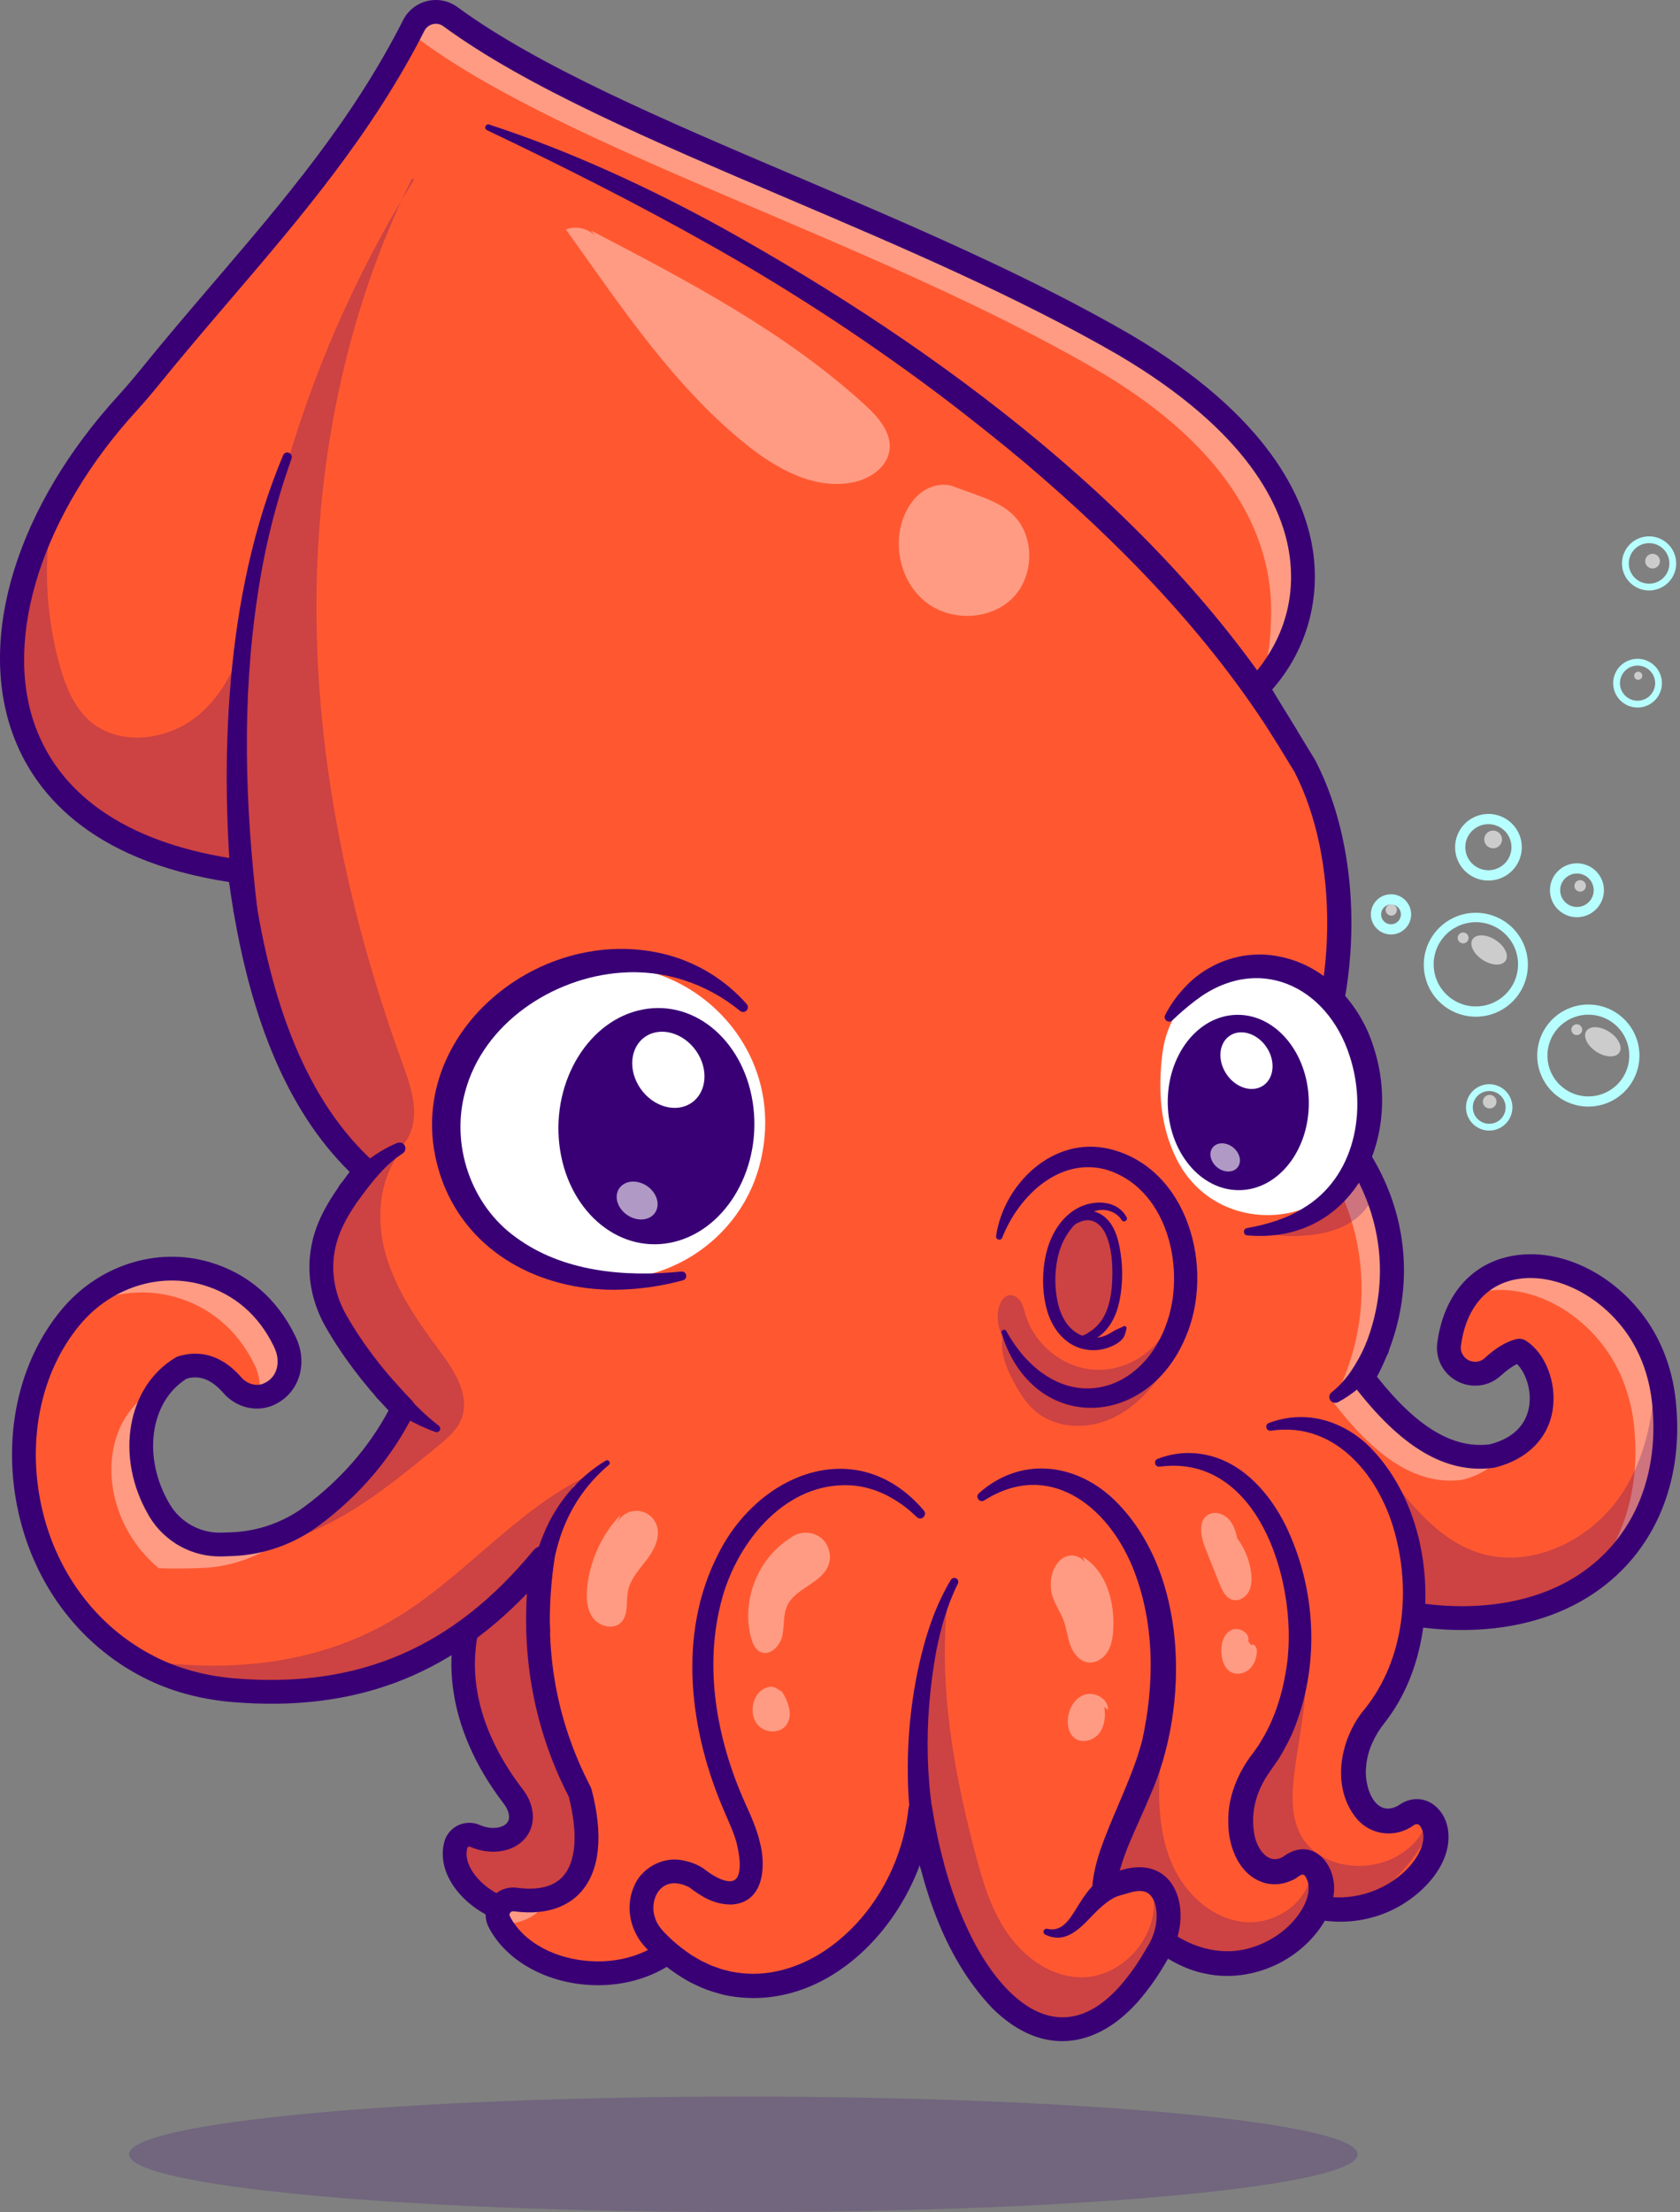 <svg width="474" height="624" viewBox="0 0 474 624" fill="none" xmlns="http://www.w3.org/2000/svg">
<rect x="0" y="0" width="474" height="624" fill="#808080" stroke="none"/>
<g clip-path="url(#clip0_10_748)">
<path d="M136.761 446.189C127.285 463.214 128.093 484.914 144.723 506.66C145.283 507.363 145.759 508.13 146.142 508.943C149.612 516.659 141.788 521.251 133.978 517.867C133.462 517.642 132.904 517.53 132.341 517.539C131.778 517.547 131.224 517.676 130.715 517.917C130.207 518.158 129.756 518.505 129.393 518.934C129.03 519.364 128.764 519.866 128.612 520.407C126.131 529.485 137.811 540.127 150.204 540.127L182.852 535.334V481.655L174.21 423.183C158.283 426.887 143.862 432.32 136.761 446.189Z" fill="#FF5831"/>
<g opacity="0.25">
<path d="M136.761 446.189C127.285 463.214 128.093 484.914 144.723 506.66C145.283 507.363 145.759 508.13 146.142 508.943C149.612 516.659 141.788 521.251 133.978 517.867C133.462 517.642 132.904 517.53 132.341 517.539C131.778 517.547 131.224 517.676 130.715 517.917C130.207 518.158 129.756 518.505 129.393 518.934C129.03 519.364 128.764 519.866 128.612 520.407C126.131 529.485 137.811 540.127 150.204 540.127L182.852 535.334V481.655L174.21 423.183C158.283 426.887 143.862 432.32 136.761 446.189Z" fill="#390075"/>
</g>
<path d="M128.649 532.985C125.343 528.662 124.18 523.883 125.37 519.525C125.644 518.524 126.131 517.593 126.798 516.797C127.464 516 128.294 515.355 129.232 514.907C130.179 514.453 131.212 514.208 132.261 514.187C133.311 514.166 134.353 514.372 135.316 514.788C138.616 516.218 141.629 515.668 142.896 514.386C143.813 513.46 143.874 512.085 143.077 510.32C142.798 509.741 142.453 509.196 142.051 508.694C125.92 487.581 122.902 464.227 133.793 444.611C141.731 429.167 157.54 423.615 173.445 419.917C173.899 419.81 174.37 419.799 174.829 419.884C175.287 419.969 175.723 420.148 176.108 420.41C176.494 420.672 176.82 421.012 177.067 421.407C177.314 421.802 177.475 422.243 177.542 422.704L186.184 481.176C186.207 481.338 186.219 481.501 186.218 481.665V535.344C186.218 536.15 185.927 536.93 185.398 537.539C184.869 538.149 184.137 538.548 183.338 538.664L150.69 543.457C150.528 543.48 150.364 543.491 150.2 543.491C141.988 543.482 133.527 539.362 128.649 532.985ZM179.489 481.902L171.423 427.313C158.333 430.65 145.881 435.748 139.755 447.715C139.735 447.751 139.718 447.786 139.699 447.818C129.993 465.264 132.726 485.434 147.398 504.626C148.114 505.533 148.723 506.521 149.211 507.568C151.143 511.867 150.573 516.178 147.675 519.102C144.218 522.601 138.166 523.344 132.634 520.944C132.555 520.91 132.469 520.893 132.384 520.895C132.298 520.897 132.213 520.918 132.136 520.956C132.066 520.987 132.004 521.033 131.954 521.091C131.904 521.149 131.868 521.217 131.848 521.291C131.003 524.387 132.824 527.393 133.986 528.912C137.535 533.553 143.93 536.691 149.962 536.772L179.483 532.439L179.489 481.902Z" fill="#390075"/>
<path d="M19.986 371.537C-2.397 398.357 3.701 447.118 37.885 467.909C39.775 469.058 41.724 470.107 43.723 471.053C50.772 474.38 58.434 476.182 66.193 476.814C94.184 479.086 116.663 472.146 135.627 456.905C135.627 456.905 135.627 456.896 135.647 456.896C141.677 452.065 147.362 446.371 152.739 439.881C152.854 439.747 152.96 439.613 153.075 439.479C149.733 462.407 152.691 484.531 163.638 505.619C168.794 525.365 163.167 538.2 145.374 535.832C144.582 535.707 143.77 535.804 143.03 536.113C142.29 536.421 141.65 536.929 141.182 537.579C140.714 538.229 140.436 538.996 140.38 539.795C140.323 540.593 140.489 541.392 140.861 542.101C148.235 556.48 172.068 561.445 187.48 551.236C187.768 551.054 188.056 550.862 188.325 550.661C189.128 550.092 189.897 549.477 190.63 548.821C192.851 546.873 194.753 544.589 196.266 542.053L210.67 543.012C229.644 531.73 237.787 495.717 247.159 462.494L262.158 461.842L263.819 461.775L264.558 461.736L266.613 461.65L327.492 459.004L399.702 455.87L401.785 455.784C417.687 457.73 431.505 455.41 442.461 449.822C461.733 439.958 472.142 419.972 469.453 395.251C469.041 391.378 468.154 387.569 466.813 383.912C465.293 379.725 463.115 375.806 460.36 372.304C443.786 351.378 412.54 350.736 408.853 379.31C408.695 380.657 408.915 382.02 409.488 383.249C410.061 384.478 410.965 385.523 412.098 386.27C413.322 387.082 414.758 387.515 416.227 387.516C418.019 387.527 419.75 386.867 421.077 385.666C422.997 383.912 424.889 382.522 426.752 381.678C427.372 381.394 428.018 381.169 428.682 381.007C436.364 385.8 440.205 405.929 421 410.722C407.336 412.543 395.515 403.063 384.511 388.676C400.067 361.232 393.153 329.245 367.227 309.116C381.63 279.401 380.862 240.704 368.187 216.136L354.744 194.09C372.834 175.685 380.67 134.659 317.294 97.276C254.457 60.908 170.023 36.168 127.081 4.699C126.265 4.103 125.329 3.691 124.337 3.493C123.345 3.295 122.322 3.315 121.339 3.551C120.356 3.787 119.436 4.234 118.643 4.861C117.851 5.488 117.204 6.28 116.749 7.181C97.333 45.466 68.613 73.82 42.446 106.171C40.372 108.73 38.24 111.251 36.022 113.686C27.409 123.099 20.284 133.193 14.926 143.468H14.916C-8.446 188.175 1.367 236.237 66.279 245.65C66.731 245.717 67.182 245.784 67.633 245.842C72.233 281.404 82.402 311.062 102.816 329.868C102.931 329.983 103.047 330.089 103.162 330.194C96.306 339.099 91.697 345.704 90.813 354.58C90.189 360.868 91.697 367.194 94.846 372.687C99.667 381.131 105.963 389.333 113.734 397.293C107.867 409.074 99.321 419.215 87.981 427.66C81.518 432.453 73.766 435.208 65.722 435.568C61.411 435.76 57.243 435.808 53.239 435.635C53.2 435.608 53.164 435.576 53.134 435.539C49.837 432.787 47.043 429.486 44.876 425.781C36.464 411.432 38.759 393.248 51.319 385.8C56.61 384.161 61.325 385.877 65.501 390.669C68.046 393.593 72.146 394.858 75.718 393.344C79.473 391.743 82.171 387.976 81.643 382.809C81.449 381.191 80.968 379.62 80.222 378.17C75.315 368.095 67.297 361.903 58.213 359.248C44.223 355.155 29.301 360.37 19.986 371.537Z" fill="#FF5831"/>
<g opacity="0.4">
<path d="M144.318 446.591C144.433 446.457 144.538 446.323 144.654 446.189C144.506 447.193 144.389 448.194 144.27 449.195C141.542 451.913 138.672 454.483 135.67 456.896C135.66 456.896 135.66 456.905 135.651 456.905C134.168 458.096 132.657 459.217 131.13 460.308C135.873 456.081 140.282 451.495 144.318 446.591Z" fill="white"/>
<path d="M140.4 539.667C140.471 539.086 140.657 538.524 140.947 538.016C141.238 537.507 141.627 537.062 142.091 536.705C142.556 536.348 143.087 536.087 143.654 535.937C144.221 535.787 144.812 535.752 145.393 535.832C149.057 536.319 152.199 536.153 154.844 535.422C152.407 540.06 147.93 542.732 141.278 542.813C141.145 542.577 141.003 542.343 140.88 542.101C140.488 541.353 140.321 540.507 140.4 539.667Z" fill="white"/>
<path d="M58.194 359.248C67.278 361.903 75.286 368.095 80.203 378.17C80.949 379.62 81.43 381.191 81.624 382.809C82.152 387.966 79.454 391.743 75.699 393.344C74.774 393.734 73.784 393.949 72.78 393.978C73.214 392.534 73.351 391.017 73.183 389.519C72.99 387.901 72.508 386.33 71.762 384.88C66.855 374.805 58.837 368.613 49.754 365.958C40.124 363.138 30.046 364.739 21.661 369.66C31.027 359.798 45.029 355.393 58.194 359.248Z" fill="white"/>
<path d="M57.263 442.287C52.951 442.479 48.784 442.527 44.78 442.354C44.74 442.328 44.705 442.295 44.674 442.259C41.377 439.507 38.583 436.205 36.416 432.501C28.004 418.151 30.299 399.967 42.859 392.519C43.401 392.354 43.953 392.221 44.511 392.121C38.248 401.064 38.292 414.595 44.856 425.791C47.024 429.495 49.818 432.797 53.114 435.549C53.145 435.586 53.181 435.618 53.22 435.645C57.224 435.817 61.392 435.779 65.703 435.577C73.032 435.241 80.131 432.922 86.241 428.868C84.118 430.776 81.877 432.611 79.519 434.374C73.057 439.169 65.306 441.925 57.263 442.287Z" fill="white"/>
<path d="M420.99 410.722C422.075 410.453 423.14 410.112 424.18 409.704C422.058 413.117 418.367 415.981 412.55 417.432C398.886 419.253 387.065 409.773 376.061 395.385C379.176 389.563 384.88 376.945 384.092 360.36C382.907 335.438 367.906 319.413 363.856 315.346C371.699 300.925 376.357 284.994 377.516 268.625C378.676 252.256 376.31 235.829 370.578 220.45C365.457 211.503 360.335 202.557 355.214 193.61C357.218 188.255 358.34 182.611 358.537 176.897C358.802 168.389 361.801 134.638 308.844 103.986C246.007 67.618 161.573 42.878 118.631 11.409C117.633 10.676 116.456 10.225 115.222 10.105C115.733 9.135 116.24 8.163 116.74 7.181C117.195 6.28 117.841 5.488 118.634 4.861C119.427 4.234 120.346 3.787 121.33 3.551C122.313 3.315 123.336 3.295 124.327 3.493C125.319 3.691 126.255 4.103 127.072 4.699C170.013 36.168 254.447 60.908 317.285 97.276C380.66 134.659 372.825 175.685 354.734 194.09L368.177 216.136C380.852 240.704 381.621 279.401 367.217 309.116C393.143 329.245 400.057 361.232 384.501 388.676C395.515 403.063 407.326 412.544 420.99 410.722Z" fill="white"/>
<path d="M238.747 469.194L245.396 468.904C236.727 500.226 228.455 532.443 210.699 543.002L210.176 542.968C223.725 527.57 230.794 497.383 238.747 469.194Z" fill="white"/>
<path d="M187.855 548.754L190.516 548.93C189.824 549.543 189.099 550.119 188.344 550.655C188.066 550.857 187.787 551.048 187.499 551.231C186.687 551.767 185.848 552.254 185.003 552.709C186.063 551.473 187.017 550.15 187.855 548.754Z" fill="white"/>
<path d="M461.003 401.961C460.591 398.088 459.704 394.279 458.363 390.621C456.843 386.434 454.665 382.516 451.91 379.013C441.553 365.937 425.463 360.782 413.952 365.726C424.322 351.802 447.057 355.519 460.35 372.303C463.105 375.806 465.284 379.725 466.803 383.912C468.148 387.569 469.038 391.377 469.453 395.251C471.95 418.118 463.223 436.927 446.648 447.419C457.64 436.48 463.033 420.563 461.003 401.961Z" fill="white"/>
</g>
<path d="M282.567 376.002C291.093 404.196 323.369 403.733 334.483 377.265C342.889 357.948 335.276 329.337 312.852 324.056C297.035 320.423 283.185 334.048 281.036 348.648C280.865 349.709 282.363 350.109 282.764 349.143C287.349 337.495 298.595 326.634 311.571 329.799C328.95 334.525 334.606 357.022 329.388 372.606C323.284 391.25 304.243 398.702 289.751 383.553C287.506 381.176 285.582 378.431 283.903 375.469C283.519 374.723 282.332 375.202 282.559 376.002H282.567Z" fill="#390075"/>
<path d="M316.484 344.168C315.409 342.471 313.53 341.465 311.539 341.313C309.321 341.145 307.352 342.155 305.585 343.403C302.355 345.677 300.037 349.233 298.898 352.977C297.588 357.283 297.441 362.147 298.255 366.566C298.996 370.578 300.871 374.7 304.752 376.535C306.806 377.491 309.146 377.641 311.306 376.956C312.33 376.632 313.242 376.082 314.141 375.505C315.04 374.928 316.081 374.663 316.993 374.134C317.091 374.078 317.205 374.052 317.318 374.06C317.431 374.067 317.54 374.108 317.63 374.177C317.72 374.246 317.787 374.34 317.824 374.448C317.861 374.555 317.865 374.671 317.836 374.78C317.563 375.971 317.375 377.012 316.474 377.932C315.574 378.852 314.41 379.466 313.259 379.935C310.915 380.898 308.333 381.127 305.856 380.591C300.586 379.491 297.035 374.968 295.535 370.034C293.909 364.666 293.928 358.312 295.343 352.916C296.611 348.085 299.419 343.371 303.888 340.878C308.357 338.386 315.159 338.344 317.865 343.371C318.353 344.275 317.035 345.042 316.484 344.174V344.168Z" fill="#390075"/>
<path d="M303.607 377.461C304.183 377.029 304.89 376.972 305.549 376.73C306.392 376.418 307.085 375.91 307.823 375.423C309.247 374.456 310.43 373.175 311.279 371.679C313.2 368.373 313.711 364.288 313.828 360.532C313.951 356.581 313.663 352.166 312.113 348.48C311.439 346.873 310.325 345.311 308.687 344.576C307.016 343.829 305.261 344.287 303.732 345.14C302.964 345.579 302.228 346.073 301.531 346.618C300.909 347.096 300.154 347.65 299.348 347.22C297.748 346.365 299.586 344.747 300.379 344.153C303.139 342.059 306.524 340.602 309.897 342.157C313.236 343.691 314.855 347.234 315.629 350.625C316.533 354.61 316.812 358.711 316.457 362.781C316.1 366.836 315.214 371.048 312.712 374.364C311.623 375.808 310.148 377.184 308.449 377.882C307.193 378.398 304.821 379.075 303.613 378.204C303.55 378.165 303.498 378.111 303.463 378.047C303.427 377.982 303.408 377.91 303.408 377.836C303.408 377.763 303.427 377.69 303.463 377.626C303.498 377.561 303.55 377.507 303.613 377.468L303.607 377.461Z" fill="#390075"/>
<path d="M167.282 559.969C154.284 559.534 142.744 553.122 137.878 543.634C137.235 542.389 136.947 540.992 137.046 539.596C137.144 538.199 137.625 536.856 138.437 535.714C139.256 534.556 140.379 533.645 141.682 533.08C142.985 532.515 144.419 532.318 145.827 532.511C151.855 533.316 156.253 532.21 158.886 529.231C162.552 525.092 163.111 517.153 160.478 506.825C151.373 489.123 147.419 469.892 148.657 449.521C126.04 473.113 99.493 482.89 65.921 480.162C57.279 479.459 49.323 477.415 42.277 474.089C23.41 465.169 9.884 447.819 5.164 426.466C0.526 405.47 5.1 384.135 17.403 369.392C27.821 356.898 44.205 351.655 59.136 356.028C69.83 359.153 78.149 366.304 83.219 376.694C84.204 378.7 84.777 380.592 84.965 382.469C85.595 388.623 82.468 394.104 77.012 396.433C72.211 398.467 66.565 397.033 62.945 392.873C58.754 388.063 55.13 388.212 52.67 388.895C42.321 395.342 40.095 411.02 47.756 424.087C47.783 424.135 47.812 424.185 47.837 424.233L47.925 424.382C49.428 426.885 51.574 428.942 54.14 430.341C56.705 431.74 59.598 432.43 62.52 432.34C63.519 432.313 64.527 432.275 65.539 432.227C72.915 431.905 80.025 429.38 85.948 424.98C96.067 417.446 104.024 408.342 109.626 397.894C102.434 390.281 96.478 382.365 91.904 374.359C88.312 368.075 86.774 361.131 87.458 354.258C88.343 345.352 92.599 338.584 98.646 330.567C80.978 313.194 69.816 286.389 64.625 248.81C24.57 242.675 9.325 222.828 3.606 207.088C-6.496 179.29 4.97 142.637 33.523 111.425C35.509 109.245 37.57 106.835 39.819 104.061C46.423 95.896 53.273 87.886 59.897 80.139C80.204 56.4 99.378 33.974 113.739 5.67C114.414 4.333 115.373 3.159 116.548 2.23C117.724 1.301 119.088 0.638 120.546 0.288C122.004 -0.062 123.521 -0.09 124.991 0.205C126.461 0.499 127.849 1.11 129.059 1.995C151.913 18.746 187.04 33.713 224.226 49.56C256.49 63.309 289.858 77.526 318.993 94.389C357.908 117.343 368.511 140.672 370.554 156.199C372.4 170.224 368.175 184.041 358.926 194.514L371.046 214.392C371.088 214.461 371.127 214.53 371.163 214.601C384.633 240.708 384.637 278.776 371.374 308.156C396.329 328.914 403.11 360.595 388.503 388.356C399.834 402.642 409.98 408.725 420.358 407.424C428.424 405.344 430.838 400.457 431.433 396.707C432.18 391.989 430.398 387.166 428.03 384.781C426.651 385.425 425.073 386.556 423.335 388.143C421.389 389.913 418.849 390.89 416.217 390.881C414.082 390.881 411.994 390.25 410.218 389.067C408.56 387.979 407.24 386.45 406.408 384.652C405.575 382.854 405.264 380.859 405.509 378.893C407.11 366.451 413.959 357.675 424.289 354.814C437.283 351.216 452.831 357.412 462.987 370.234C468.387 377.057 471.775 385.586 472.781 394.897C475.577 420.512 464.815 442.161 443.987 452.809C432.142 458.852 417.512 461.041 401.652 459.147L249.762 465.74C249.035 468.346 248.311 470.959 247.59 473.579C238.864 505.202 230.621 535.07 212.415 545.896C211.828 546.241 211.151 546.402 210.472 546.36L198.042 545.534C191.705 554.686 180.95 560 168.709 560C168.238 559.99 167.76 559.983 167.282 559.969ZM196.517 538.69L209.84 539.575C225.163 529.578 233.269 500.204 241.113 471.781C242.054 468.366 242.997 464.952 243.951 461.568C244.143 460.888 244.544 460.286 245.099 459.848C245.653 459.409 246.332 459.156 247.039 459.126L401.637 452.416C401.822 452.409 402.008 452.416 402.192 452.437C416.82 454.226 430.214 452.284 440.928 446.818C459.172 437.489 468.583 418.347 466.102 395.605C465.228 387.553 462.328 380.208 457.713 374.378C449.347 363.815 436.346 358.42 426.085 361.262C418.374 363.397 413.433 369.956 412.177 379.723C412.099 380.449 412.223 381.183 412.535 381.843C412.847 382.503 413.335 383.065 413.945 383.467C415.445 384.461 417.546 384.326 418.796 383.184C421.132 381.05 423.275 379.557 425.345 378.619C426.16 378.247 427.007 377.953 427.876 377.739C428.312 377.635 428.764 377.618 429.206 377.689C429.648 377.761 430.072 377.919 430.452 378.155C436.021 381.627 439.286 390.041 438.072 397.744C436.797 405.796 430.869 411.708 421.804 413.97C421.682 414.001 421.558 414.024 421.433 414.041C407.963 415.826 395.378 408.42 381.827 390.705C381.428 390.182 381.191 389.554 381.146 388.898C381.102 388.242 381.251 387.588 381.576 387.016C396.29 361.055 389.692 330.81 365.152 311.756C364.545 311.285 364.118 310.62 363.943 309.872C363.768 309.124 363.856 308.339 364.192 307.648C377.483 280.233 377.921 242.451 365.244 217.77L351.862 195.835C351.473 195.198 351.308 194.449 351.393 193.708C351.478 192.966 351.809 192.274 352.333 191.742C356.608 187.392 366.289 175.31 363.89 157.073C362.043 143.022 352.16 121.746 315.598 100.179C286.843 83.537 253.669 69.4 221.587 55.731C184.034 39.729 148.563 24.613 125.082 7.405C124.663 7.094 124.181 6.879 123.67 6.776C123.158 6.673 122.63 6.685 122.124 6.81C121.612 6.932 121.134 7.165 120.721 7.491C120.309 7.817 119.973 8.229 119.737 8.699C105.018 37.72 84.681 61.501 65.004 84.501C58.409 92.212 51.589 100.187 45.04 108.273C42.707 111.149 40.564 113.658 38.484 115.941C12.027 144.861 0.814 179.737 9.919 204.793C17.393 225.347 37.501 238.393 68.074 242.528C68.807 242.627 69.486 242.964 70.007 243.487C70.527 244.011 70.861 244.691 70.955 245.423C75.983 284.269 87.256 311.191 105.416 327.726C106.038 328.293 106.425 329.072 106.499 329.91C106.573 330.748 106.329 331.583 105.815 332.25C99.286 340.729 94.946 346.891 94.147 354.922C93.603 360.393 94.848 365.966 97.746 371.035C102.389 379.171 108.573 387.221 116.121 394.962C116.607 395.46 116.926 396.097 117.033 396.784C117.141 397.471 117.032 398.174 116.722 398.797C110.609 411.066 101.608 421.693 89.972 430.358C82.974 435.559 74.574 438.545 65.858 438.929C64.801 438.979 63.751 439.019 62.711 439.048C58.593 439.167 54.518 438.19 50.904 436.216C47.29 434.242 44.268 431.344 42.148 427.818L41.956 427.478C41.927 427.427 41.898 427.377 41.871 427.325C32.371 410.97 35.81 391.073 49.582 382.917C49.808 382.781 50.05 382.674 50.302 382.597C54.827 381.196 61.574 381.075 68.019 388.471C69.724 390.43 72.282 391.155 74.377 390.26C77.154 389.075 78.614 386.426 78.278 383.145C78.17 382.07 77.813 380.927 77.179 379.637C72.954 370.985 66.073 365.046 57.247 362.468C44.883 358.846 31.272 363.25 22.569 373.684C11.586 386.847 7.533 406.038 11.728 425.021C15.995 444.324 28.178 459.998 45.159 468.021C51.47 471 58.641 472.833 66.477 473.472C101.199 476.284 127.889 464.804 150.488 437.35C150.953 436.782 151.592 436.383 152.307 436.213C153.022 436.043 153.772 436.11 154.445 436.406C155.117 436.702 155.673 437.21 156.029 437.851C156.385 438.493 156.521 439.233 156.416 439.959C153.017 463.286 156.36 484.257 166.639 504.072C166.752 504.295 166.842 504.529 166.906 504.77C170.276 517.678 169.251 527.67 163.935 533.667C161.037 536.937 155.389 540.545 144.943 539.153C144.751 539.121 144.555 539.144 144.376 539.22C144.197 539.296 144.043 539.421 143.933 539.581C143.827 539.722 143.764 539.89 143.753 540.066C143.741 540.242 143.781 540.417 143.868 540.57C147.639 547.92 156.927 552.901 167.514 553.256C178.653 553.624 188.325 548.791 193.42 540.315C193.718 539.818 194.14 539.407 194.645 539.121C195.15 538.835 195.72 538.685 196.3 538.686C196.362 538.69 196.442 538.69 196.517 538.69Z" fill="#390075"/>
<path d="M72.569 256.269C69.139 227.077 68.221 197.393 72.634 168.262C74.543 155.003 77.77 141.966 82.267 129.345C82.79 127.854 80.57 126.878 79.878 128.419C71.428 148.526 67.057 170.149 65.135 191.81C63.237 213.512 63.775 235.369 65.891 257.028C65.939 257.468 66.074 257.894 66.287 258.281C66.501 258.669 66.789 259.011 67.135 259.287C67.481 259.563 67.879 259.768 68.305 259.89C68.731 260.012 69.176 260.049 69.617 259.998C70.057 259.948 70.483 259.811 70.87 259.595C71.257 259.38 71.597 259.09 71.871 258.743C72.146 258.395 72.349 257.997 72.468 257.571C72.588 257.146 72.622 256.7 72.569 256.261V256.269Z" fill="#390075"/>
<path d="M365.775 205.744C329.021 145.577 264.865 98.236 203.923 64.342C182.835 52.774 160.905 42.625 138.04 35.133C137.832 35.064 137.605 35.077 137.407 35.169C137.208 35.261 137.052 35.425 136.97 35.628C136.889 35.831 136.888 36.058 136.968 36.261C137.048 36.465 137.202 36.63 137.4 36.724C159.023 47.021 180.298 57.755 201.042 69.491C224.377 82.671 246.78 97.431 268.094 113.667C274.399 118.502 282.901 125.264 288.979 130.376C316.006 153.299 341.216 179.046 360.013 209.194C362.318 212.837 367.947 209.679 365.775 205.744Z" fill="#390075"/>
<path d="M155.189 459.813C154.456 447.059 156.052 433.76 163.179 422.896C165.556 419.271 168.455 416.015 171.782 413.234C172.487 412.658 171.661 411.508 170.887 412.035C162.94 416.794 156.812 424.268 153.346 432.834C149.747 441.411 148.427 450.782 148.468 459.996C148.616 464.543 155.28 464.39 155.189 459.813Z" fill="#390075"/>
<path d="M106.734 394.737C111.625 398.669 117.089 401.913 122.866 403.94C123.096 404.019 123.348 404.012 123.573 403.921C123.799 403.83 123.984 403.66 124.094 403.443C124.204 403.226 124.232 402.976 124.172 402.741C124.112 402.505 123.969 402.299 123.769 402.16C121.481 400.372 119.312 398.437 117.275 396.367C115.466 394.504 113.125 391.82 111.383 389.864C108.023 386.39 103.093 391.542 106.734 394.734V394.737Z" fill="#390075"/>
<path d="M101.756 337.669C103.575 335.246 105.386 332.895 107.326 330.79C109.187 328.715 111.307 326.886 113.632 325.346C113.816 325.227 113.974 325.073 114.098 324.893C114.222 324.713 114.309 324.511 114.355 324.297C114.4 324.083 114.403 323.863 114.363 323.648C114.323 323.433 114.241 323.228 114.122 323.045C113.607 322.244 112.586 322.104 111.798 322.535C108.918 323.73 106.164 325.428 103.613 327.386C101.063 329.343 98.683 331.511 96.377 333.653C95.719 334.264 95.331 335.11 95.299 336.007C95.266 336.903 95.592 337.775 96.204 338.432C97.825 340.19 100.606 339.682 101.76 337.665L101.756 337.669Z" fill="#390075"/>
<path d="M327.976 297.105C329.228 287.136 335.62 278.371 344.936 274.564C361.095 267.957 378.736 278.206 384.497 297.613C386.863 305.715 387.088 314.173 385.125 321.769C378.573 347.155 343.557 350.333 331.907 326.841C327.398 317.743 326.641 307.732 327.976 297.105Z" fill="white"/>
<path d="M385.214 379.493C384.073 382.065 382.706 384.532 381.129 386.864C379.617 389.085 377.785 391.071 375.69 392.757C375.518 392.893 375.375 393.061 375.269 393.252C375.162 393.442 375.094 393.652 375.069 393.869C375.044 394.087 375.062 394.306 375.122 394.517C375.182 394.727 375.283 394.923 375.419 395.094C376.007 395.844 377.034 395.888 377.78 395.385C380.549 393.889 383.074 391.982 385.269 389.728C387.528 387.458 389.514 384.897 391.327 382.276C391.837 381.538 392.032 380.628 391.87 379.745C391.708 378.863 391.202 378.081 390.462 377.572C388.509 376.211 385.909 377.29 385.21 379.489L385.214 379.493Z" fill="#390075"/>
<path d="M331.769 425.61L327.847 523.553L359.641 532.623C385.12 550.427 412.569 524.516 403.307 512.733C401.803 510.816 398.959 510.523 396.929 511.94C389.669 517.014 381.498 510.789 381.897 499.095C382.089 493.629 384.296 488.415 387.804 484.059C412.636 453.217 393.161 393.612 358.241 402.507L331.769 425.61Z" fill="#FF5831"/>
<path d="M358.517 403.594C377.227 400.719 389.925 417.242 393.902 433.806C398.112 450.544 395.655 469.656 384.254 483.049C377.976 491.292 375.635 504.273 382.717 512.94C386.691 517.764 393.796 518.615 398.957 514.821C399.479 514.474 400.276 514.466 400.612 515.03L400.764 515.237C401.501 516.355 401.759 517.706 401.507 519.311C400.906 522.819 398.313 526.191 395.538 528.601C389.45 533.917 380.804 536.36 372.838 534.736C368.824 533.969 364.974 532.244 361.507 529.855C361.219 529.664 360.903 529.518 360.57 529.422L328.777 520.352L331.193 523.684L335.114 425.741C335.195 421.404 328.763 421.04 328.45 425.476L324.529 523.419C324.499 524.165 324.721 524.898 325.159 525.502C325.598 526.107 326.226 526.546 326.945 526.751L358.738 535.823L357.745 535.349C370.42 544.755 388.143 544.346 400.176 533.938C405.273 529.554 409.707 522.963 408.482 515.783C407.478 509.9 402.028 505.665 396.209 508.307C395.589 508.618 394.993 508.973 394.424 509.369C387.829 512.96 384.678 503.734 385.471 498.018C385.855 493.641 387.939 489.345 390.774 485.823C407.724 464.181 405.598 426.32 385.554 407.293C381.905 403.961 377.361 401.42 372.464 400.324C367.631 399.27 362.595 399.649 357.976 401.415C356.743 401.923 357.236 403.74 358.531 403.583L358.517 403.594Z" fill="#390075"/>
<path d="M300.961 436.603L297.12 538.21L328.258 547.619C353.213 566.088 380.098 539.208 371.025 526.983C369.552 524.999 366.766 524.682 364.778 526.162C357.672 531.425 349.666 524.974 350.058 512.841C350.24 507.17 352.406 501.762 355.842 497.241C380.163 465.245 361.087 403.412 326.887 412.639L300.961 436.603Z" fill="#FF5831"/>
<path d="M327.181 413.728C356.13 409.865 366.95 449.177 362.746 471.776C361.661 478.262 359.645 484.569 356.347 490.23C356.057 490.715 355.377 491.85 355.103 492.314C354.817 492.713 353.998 493.865 353.701 494.285C349.378 499.774 346.374 506.758 346.557 513.941C346.455 520.979 349.752 529.554 357.469 531.316C359.573 531.729 361.753 531.529 363.747 530.741L364.861 530.256C365.821 529.972 367.282 528.118 368.147 529.094C370.067 531.728 369.17 535.42 367.52 538.282C364.559 543.505 359.249 547.419 353.528 549.252C345.614 551.921 336.876 549.812 330.269 544.933C329.954 544.703 329.604 544.527 329.232 544.41L298.094 535L300.477 538.338L304.318 436.732C304.334 436.291 304.264 435.851 304.11 435.438C303.957 435.025 303.723 434.645 303.423 434.322C303.123 433.999 302.762 433.738 302.36 433.554C301.959 433.37 301.525 433.267 301.084 433.25C300.642 433.233 300.202 433.304 299.788 433.457C299.374 433.61 298.994 433.843 298.67 434.143C298.346 434.443 298.085 434.804 297.9 435.204C297.716 435.605 297.613 436.038 297.596 436.478L293.755 538.085C293.728 538.826 293.947 539.555 294.378 540.159C294.81 540.763 295.429 541.207 296.14 541.423L327.279 550.832L326.252 550.316C330.354 553.336 335.086 555.763 340.146 556.746C350.411 558.933 361.473 555.358 368.907 548.044C372.779 544.189 375.846 539.473 376.353 533.735C377.052 525.904 370.44 518.155 362.631 523.329C357.982 526.879 354.306 521.251 353.797 516.811C352.837 510.793 354.68 504.733 358.279 499.749C359.03 498.675 360.136 497.084 360.872 496.003C362.6 493.127 364.244 490.06 365.433 486.904C372.441 468.736 371.206 447.734 362.723 430.298C358.381 421.563 351.145 413.092 341.287 410.626C336.41 409.375 331.261 409.697 326.578 411.545C325.339 412.07 325.867 413.906 327.168 413.722L327.181 413.728Z" fill="#390075"/>
<path d="M162.27 359.919C148.587 356.9 137.21 349.409 130.817 337.366C122.991 322.62 124.69 304.419 135.063 291.331C138.995 286.395 143.772 282.195 149.173 278.923C181.788 259.07 222.316 287.993 215.045 325.43C214.96 325.866 214.872 326.299 214.78 326.728C209.677 350.358 185.915 365.135 162.27 359.919Z" fill="white"/>
<path d="M192.214 358.684C176.274 360.304 158.769 358.788 145.535 349.024C132.806 339.904 127.085 322.842 131.266 307.856C136.421 288.702 155.862 275.804 175.143 274.387C187.3 273.45 199.216 277.334 208.813 285.162C209.074 285.375 209.407 285.482 209.744 285.461C210.081 285.441 210.398 285.295 210.632 285.052C210.866 284.809 211 284.487 211.007 284.15C211.014 283.813 210.893 283.485 210.67 283.233C204.748 276.502 196.963 271.671 188.296 269.347C150.951 259.52 110.648 294.544 124.792 333.139C132.388 353.529 152.43 363.876 173.33 363.826C179.872 363.783 186.38 362.885 192.688 361.154C194.188 360.728 193.76 358.514 192.21 358.684H192.214Z" fill="#390075"/>
<path d="M351.886 348.485C381.613 351.108 395.899 321.289 387.641 295.64C383.912 283.315 373.956 272.217 360.797 269.8C351.002 267.802 340.632 271.431 334.077 278.741C331.959 281.012 330.163 283.563 328.742 286.323C328.605 286.592 328.567 286.9 328.635 287.194C328.703 287.488 328.872 287.748 329.114 287.93C329.355 288.111 329.653 288.201 329.955 288.185C330.256 288.168 330.542 288.046 330.763 287.84C332.816 285.856 334.985 283.994 337.258 282.265C354.734 268.845 374.392 277.97 380.776 297.822C385.859 313.201 382.335 332.138 367.624 340.853C363 343.746 357.549 345.399 351.817 346.43C350.64 346.609 350.697 348.382 351.884 348.485H351.886Z" fill="#390075"/>
<path d="M183.975 546.329C184.196 546.607 184.427 546.865 184.667 547.124C185.816 548.345 187.028 549.507 188.296 550.604L188.344 550.652C217.651 576.044 256.099 546.952 259.671 510.412C259.805 511.284 259.949 512.156 260.093 513.009C260.349 514.415 260.608 515.805 260.871 517.179C270.925 567.292 302.507 594.41 327.06 550.134C327.88 548.662 328.53 547.103 329 545.485C329.153 544.939 329.288 544.383 329.384 543.827C329.603 542.712 329.712 541.579 329.71 540.443C329.732 538.587 329.403 536.743 328.74 535.008C327.895 532.976 326.541 531.452 324.707 530.656C323.623 530.206 322.453 530 321.279 530.052C320.248 530.086 319.225 530.25 318.235 530.541L311.514 532.458C311.571 531.749 311.667 531.02 311.792 530.292C311.792 530.292 311.792 530.292 311.792 530.273C313.655 519.154 322.316 505.619 325.917 491.241C326.981 486.31 327.687 481.309 328.03 476.278C328.417 470.513 328.241 464.725 327.502 458.995C322.912 424.707 297.648 406.543 276.945 422.225L259.661 427.018C230.201 394.762 175.362 441.367 208.644 512.933C209.517 514.758 210.237 516.653 210.795 518.598C215.26 534.807 206.186 537.673 196.286 529.583C191.1 526.707 186.28 527.704 183.476 531.001C182.435 532.232 181.698 533.69 181.325 535.257C180.355 539.139 181.459 543.242 183.975 546.329Z" fill="#FF5831"/>
<path d="M260.669 426.107C242.054 404.231 214.035 415.429 202.635 438.392C190.998 461.014 194.549 488.478 204.401 511.067C205.613 513.943 207.518 517.929 208.079 520.96C208.642 523.644 209.218 527.334 208.014 529.567C206.145 532.558 200.47 528.712 198.4 527.016C196.766 525.931 194.901 525.258 192.884 524.823C187.158 523.481 180.714 526.97 178.723 532.504C176.58 537.692 177.688 543.668 181.002 548.014C182.431 549.862 183.728 550.874 185.154 552.348L186.034 553.098C188.665 555.4 191.538 557.411 194.603 559.097C195.179 559.419 197.154 560.293 197.791 560.619C199.861 561.516 202.348 562.241 204.549 562.797C234.991 569.004 260.627 538.98 263.014 510.747C263.035 510.718 256.348 510.939 256.348 510.925C259.686 530.764 265.718 551.438 279.895 566.408C294.506 580.978 310.951 577.802 323.133 562.147C325.183 559.555 327.045 556.819 328.702 553.961C329.495 552.63 330.559 550.868 331.145 549.432C336.522 537.025 330.548 522.363 315.167 527.93L310.617 529.228C310.565 529.228 314.878 532.731 314.875 532.736C316.088 523.747 320.914 515.352 324.325 506.901C335.848 481.404 335.337 442.744 313.807 422.549C302.829 412.463 287.6 411.008 276.194 421.23C275.015 422.277 276.45 424.069 277.719 423.235C295.731 411.809 312.205 424.506 319.417 441.753C325.833 457.256 325.846 474.918 322.213 491.139C321.934 492.236 321.279 494.385 320.926 495.458C317.986 504.306 313.5 513.007 310.396 522.056C309.334 525.223 308.46 528.574 308.176 532.188C308.138 532.628 308.187 533.071 308.321 533.492C308.455 533.912 308.671 534.302 308.956 534.639C309.242 534.976 309.591 535.254 309.985 535.455C310.378 535.657 310.808 535.778 311.249 535.813C311.656 535.844 312.066 535.802 312.459 535.689C313.697 535.315 317.993 534.122 319.255 533.754L320.129 533.549L320.964 533.44C323.188 533.279 324.446 534.015 325.426 535.85C327.191 539.525 326.238 544.967 324.07 548.597L322.918 550.55C321.416 553.145 319.728 555.629 317.869 557.983C300.285 580.413 282.977 565.013 273.419 545.061C268.15 534.099 264.927 522.066 262.993 509.906C262.348 506.104 256.876 506.211 256.341 509.98C254.654 526.065 245.855 541.693 232.216 550.585C225.093 555.199 216.397 557.774 207.933 556.432L206.013 556.11C205.606 555.954 203.658 555.535 203.199 555.356C202.356 554.992 201.302 554.708 200.457 554.342C200.021 554.104 198.262 553.328 197.801 553.086C197.077 552.678 195.942 551.986 195.248 551.595C193.311 550.309 191.464 548.891 189.721 547.352C187.728 545.37 185.671 543.71 184.861 541.106C183.474 537.504 184.899 532.393 188.809 531.425C190.538 530.934 192.665 531.414 194.67 532.489L194.183 532.159C197.768 534.924 201.48 537.324 206.493 537.236C215.6 536.661 216.21 526.308 214.348 519.522C213.618 516.125 211.659 511.75 210.205 508.566C202.187 490.639 198.427 469.99 203.754 450.824C208.25 434.554 221.905 417.886 240.155 419C247.209 419.462 253.598 423.026 258.662 427.936C259.893 429.178 261.762 427.407 260.662 426.115L260.669 426.107Z" fill="#390075"/>
<path d="M266.143 525.02C260.677 505.924 260.591 485.213 264.161 465.707C265.463 459.158 267.291 452.67 270.256 446.727C270.386 446.468 270.41 446.169 270.325 445.892C270.239 445.615 270.049 445.382 269.795 445.241C269.542 445.101 269.243 445.063 268.963 445.136C268.682 445.209 268.44 445.388 268.288 445.635C264.674 451.614 262.242 458.188 260.458 464.865C256.919 478.285 255.605 492.197 256.304 506.06C256.711 513.051 257.723 520.055 259.694 526.901C261.05 531.137 267.295 529.345 266.143 525.012V525.02Z" fill="#390075"/>
<path d="M313.38 528.44C308.623 530.357 306.044 534.538 303.655 538.409C301.719 541.528 299.528 545.086 295.474 544.087C295.263 544.042 295.042 544.076 294.854 544.183C294.667 544.29 294.525 544.462 294.457 544.667C294.388 544.872 294.398 545.095 294.484 545.293C294.57 545.49 294.726 545.65 294.923 545.74C296.001 546.293 297.194 546.586 298.407 546.597C302.055 546.622 305.167 543.508 307.335 541.252C309.814 538.647 312.364 536.059 315.414 534.83C319.956 533.369 317.892 526.908 313.38 528.434V528.44Z" fill="#390075"/>
<path d="M349.779 335.724C360.768 335.544 369.494 324.327 369.27 310.671C369.045 297.014 359.955 286.089 348.966 286.269C337.977 286.449 329.251 297.666 329.475 311.323C329.7 324.979 338.79 335.904 349.779 335.724Z" fill="#390075"/>
<path d="M346.927 292.195C343.828 294.325 343.447 299.187 346.077 303.052C348.706 306.917 353.351 308.322 356.447 306.192C359.543 304.062 359.927 299.2 357.298 295.336C354.669 291.471 350.017 290.064 346.927 292.195Z" fill="white"/>
<path d="M342.318 323.5C340.957 324.947 341.358 327.461 343.209 329.111C345.061 330.762 347.669 330.927 349.03 329.479C350.392 328.032 349.99 325.518 348.139 323.868C346.288 322.217 343.682 322.056 342.318 323.5Z" fill="#B199C5"/>
<path d="M181.371 284.767C166.249 287.642 155.706 304.72 157.82 322.894C159.935 341.068 173.904 353.462 189.026 350.579C204.148 347.696 214.689 330.626 212.577 312.451C210.464 294.277 196.491 281.883 181.371 284.767Z" fill="#390075"/>
<path d="M182.078 292.429C177.736 295.353 177.121 301.909 180.707 307.072C184.292 312.235 190.72 314.048 195.062 311.123C199.404 308.197 200.019 301.643 196.433 296.48C192.848 291.317 186.42 289.504 182.078 292.429Z" fill="white"/>
<path d="M175.151 334.684C173.23 336.659 173.747 340.039 176.303 342.232C178.859 344.425 182.466 344.601 184.382 342.627C186.299 340.652 185.786 337.274 183.23 335.081C180.674 332.888 177.067 332.711 175.151 334.684Z" fill="#B199C5"/>
<g opacity="0.25">
<path d="M116.907 50.544C83.477 104.124 66.206 167.603 67.869 230.704C68.73 263.182 75.346 297.327 96.922 321.65C98.918 323.898 101.188 326.142 104.109 326.862C109.909 328.291 115.541 322.771 116.573 316.893C117.604 311.016 115.42 305.115 113.396 299.509C98.845 259.392 89.742 217.074 89.296 174.407C88.851 131.74 97.245 88.712 116.183 50.456L116.907 50.544Z" fill="#390075"/>
</g>
<g opacity="0.25">
<path d="M70.917 171.87L70.236 175.148C70.495 174.056 70.716 172.963 70.917 171.87Z" fill="#390075"/>
</g>
<g opacity="0.25">
<path d="M66.27 245.66C64.215 226.475 64.647 207.106 67.556 188.031L70.245 175.149C68.008 185.117 63.936 194.933 56.226 201.537C47.679 208.861 33.756 210.787 25.306 203.349C20.812 199.39 18.498 193.553 16.875 187.801C12.83 173.371 12.163 158.206 14.926 143.478C-8.456 188.185 1.358 236.247 66.27 245.66Z" fill="#390075"/>
</g>
<g opacity="0.25">
<path d="M52.327 435.932C65.146 439.335 78.993 436.45 90.928 430.679C102.864 424.909 113.235 416.397 123.471 407.99C126.14 405.805 128.906 403.476 130.173 400.274C132.785 393.708 128.224 386.682 124.009 381.007C117.729 372.572 111.583 363.715 108.76 353.593C105.937 343.47 106.993 331.68 113.926 323.762L111.871 324.855L108.27 326.782L105.582 328.22C104.641 328.737 103.719 329.293 102.826 329.897C102.941 330.012 103.056 330.118 103.172 330.223C96.316 339.128 91.706 345.732 90.823 354.609C90.199 360.897 91.706 367.223 94.856 372.716C99.676 381.16 105.972 389.362 113.744 397.322C107.877 409.102 99.331 419.244 87.99 427.689C81.527 432.482 73.776 435.236 65.732 435.597C61.42 435.788 57.253 435.836 53.249 435.664C53.209 435.637 53.174 435.605 53.143 435.568L52.327 435.932Z" fill="#390075"/>
</g>
<g opacity="0.25">
<path d="M37.885 467.909C39.775 469.058 41.724 470.107 43.723 471.053C50.772 474.38 58.434 476.182 66.193 476.814C94.184 479.086 116.663 472.146 135.627 456.905C135.627 456.905 135.627 456.896 135.647 456.896C138.383 454.26 141.043 451.566 143.636 448.873C151.798 440.38 160.181 430.89 161.583 419.205L165.52 416.406C145.115 426.337 130.509 445.307 110.978 456.857C89.2 469.769 63.139 472.204 37.885 467.909Z" fill="#390075"/>
</g>
<g opacity="0.25">
<path d="M259.997 511.284C260.026 511.859 260.064 512.434 260.093 513.009C260.362 517.438 260.74 521.866 261.226 526.295C261.245 526.151 261.255 526.007 261.265 525.864C261.476 522.959 261.245 520.064 260.881 517.179C270.934 567.292 302.516 594.41 327.07 550.134C327.889 548.662 328.54 547.103 329.009 545.485C329.098 545.734 329.2 545.977 329.317 546.214C329.48 545.763 329.662 545.313 329.854 544.872L329.403 543.827L328.443 541.593L325.38 534.5C327.146 546.319 316.257 558.339 304.302 557.764C296.092 557.371 288.775 551.955 284.137 545.178C279.5 538.401 277.137 530.378 275.063 522.451C269.859 502.59 265.979 482.067 266.652 461.641C266.786 457.519 267.116 453.4 267.641 449.285C266.594 452.16 265.672 455.055 264.856 457.979C264.501 459.235 264.174 460.5 263.857 461.765C263.061 465.024 262.386 468.309 261.831 471.619C259.642 484.607 259.287 497.912 259.997 511.284Z" fill="#390075"/>
</g>
<g opacity="0.25">
<path d="M311.802 530.273C311.802 530.282 311.802 530.282 311.802 530.292C311.803 530.523 311.82 530.753 311.85 530.982C314.905 530.057 318.112 529.741 321.289 530.052C322.028 530.129 322.758 530.244 323.488 530.369C323.901 530.445 324.314 530.541 324.717 530.656C325.735 530.953 326.705 531.394 327.434 532.152C328.174 532.934 328.636 533.938 328.75 535.008C329.038 537.021 328.51 539.379 328.433 541.593C328.407 542.047 328.411 542.501 328.443 542.954C328.507 543.82 328.695 544.672 329 545.485C329.088 545.734 329.191 545.977 329.307 546.214C331.381 550.556 336.758 553.297 341.8 553.901C351.632 555.09 361.945 550.671 367.851 542.744C370.203 539.571 371.913 535.344 370.328 531.72L369.973 527.819C369.272 536.59 359.833 543.002 351.047 542.159C342.26 541.315 334.828 534.634 331.083 526.669C327.338 518.703 326.753 509.606 327.146 500.807C327.54 492.007 328.856 483.246 328.664 474.447C328.452 475.06 328.241 475.664 328.039 476.278C323.68 488.969 319.327 501.66 314.98 514.351C313.223 519.518 311.427 524.857 311.802 530.273Z" fill="#390075"/>
</g>
<g opacity="0.25">
<path d="M401.645 515.887C400.161 519.294 397.228 521.912 393.963 523.705C385.016 528.626 371.962 526.657 367.05 517.718C364.396 512.89 364.444 507.062 365.03 501.587C366.391 488.838 370.276 475.931 367.421 463.437C365.918 474.092 362.537 484.398 357.434 493.877C354.511 499.298 350.937 504.737 350.712 510.891C350.601 513.958 351.35 517.008 352.291 519.938C353.161 522.645 354.277 525.411 356.42 527.284C358.563 529.157 362.007 529.832 364.265 528.099C365.679 527.012 366.624 525.074 368.396 524.867C370.682 524.596 372.055 527.462 371.959 529.757C371.863 532.052 371.079 534.487 372.072 536.561C373.923 540.433 379.735 539.496 383.503 537.433C392.373 532.545 399.425 524.927 403.606 515.714L401.645 515.887Z" fill="#390075"/>
</g>
<g opacity="0.25">
<path d="M399.932 443.821C399.923 447.818 399.452 451.892 399.702 455.86L401.786 455.774C417.687 457.72 431.505 455.4 442.461 449.812C461.733 439.958 472.142 419.972 469.453 395.251C469.041 391.378 468.154 387.569 466.813 383.911C467.13 397.264 464.719 410.837 457.287 421.813C448.626 434.619 431.899 442.757 417.168 438.003C405.847 434.351 397.973 424.334 390.81 414.844C396.746 423.346 399.929 433.458 399.932 443.821Z" fill="#390075"/>
</g>
<g opacity="0.25">
<path d="M306.098 342.73C309.05 342.538 311.579 344.864 313.148 347.366C317.663 354.568 317.122 364.269 312.862 371.625C311.193 374.5 308.433 377.343 305.113 377.039C302.272 376.776 300.162 374.29 298.844 371.763C293.886 362.267 296.277 349.524 304.343 342.466C304.855 342.017 305.925 341.787 305.975 342.466L306.098 342.73Z" fill="#390075"/>
</g>
<g opacity="0.25">
<path d="M332.174 362.333C331.552 366.596 330.907 370.939 328.998 374.794C325.216 382.441 316.357 387.199 307.873 386.296C299.388 385.393 291.779 378.975 289.319 370.81C288.935 369.537 288.654 368.203 287.93 367.087C287.206 365.971 285.891 365.107 284.589 365.381C283.373 365.638 282.547 366.782 282.092 367.938C281.063 370.58 281.399 373.609 282.476 376.23C283.554 378.85 285.342 381.122 287.218 383.25C292.766 389.55 300.106 395.201 308.51 395.245C316.04 395.284 323.067 390.608 327.242 384.351C331.418 378.093 333.061 370.459 333.465 362.952L332.174 362.333Z" fill="#390075"/>
</g>
<g opacity="0.25">
<path d="M332.739 378.06C331.303 381.626 329.464 385.016 327.256 388.164C323.342 393.748 318.103 398.631 311.675 400.93C305.247 403.228 297.542 402.578 292.29 398.227C289.513 395.926 287.575 392.782 285.899 389.6C283.796 385.599 281.979 381.068 282.976 376.663C284.729 381.412 288.693 384.947 292.513 388.277C295.664 391.026 298.987 393.863 303.058 394.837C306.663 395.7 310.482 394.985 313.96 393.7C322.131 390.644 328.85 384.629 332.781 376.853C332.915 376.582 333.048 376.253 332.894 375.99C332.741 375.727 332.201 375.837 332.289 376.126L332.739 378.06Z" fill="#390075"/>
</g>
<g opacity="0.25">
<path d="M387.689 336.561C386.497 340.476 383.407 343.631 379.787 345.55C376.166 347.469 372.045 348.261 367.956 348.564C363.758 348.876 359.458 348.683 355.473 347.314C361.876 348.081 367.737 343.953 372.758 339.924C376.894 336.605 381.117 333.003 383.128 328.097C385.164 330.953 386.85 334.042 388.148 337.299L387.689 336.561Z" fill="#390075"/>
</g>
<g opacity="0.4">
<path d="M166.747 65.038C193.904 79.178 221.4 93.555 244.002 114.19C247.779 117.641 251.712 122.097 250.94 127.152C250.195 132.031 245.204 135.219 240.343 136.126C229.523 138.143 218.861 132.115 210.303 125.198C192.493 110.82 178.999 91.923 165.748 73.276C163.724 70.429 161.7 67.583 159.677 64.737C162.917 63.41 167.019 64.737 168.878 67.687" fill="white"/>
</g>
<g opacity="0.4">
<path d="M269.532 137.403C266.573 136.145 263.018 136.799 260.368 138.616C257.718 140.434 255.901 143.275 254.798 146.285C251.804 154.572 254.464 164.739 261.507 170.057C268.549 175.375 279.513 174.93 285.724 168.671C291.935 162.411 292.04 150.976 285.57 144.983C282.497 142.132 278.43 140.639 274.481 139.214L266.65 136.387" fill="white"/>
</g>
<g opacity="0.4">
<path d="M305.507 439.159C312.142 443.184 314.512 451.811 314.097 459.56C313.978 461.761 313.657 464.027 312.514 465.914C311.372 467.8 309.228 469.224 307.037 468.95C304.619 468.646 302.864 466.439 302.015 464.158C301.166 461.876 300.949 459.401 300.095 457.124C299.24 454.846 297.775 452.816 297.022 450.498C296.393 448.547 296.293 446.464 296.732 444.461C297.252 442.111 298.702 439.793 300.982 439.007C303.261 438.221 306.263 439.628 306.494 442.025" fill="white"/>
</g>
<g opacity="0.4">
<path d="M311.573 481.529C311.957 484.119 311.698 486.96 310.072 489.005C308.445 491.051 305.151 491.892 303.114 490.248C301.741 489.139 301.249 487.245 301.272 485.485C301.316 482.38 303 479.111 305.939 478.078C308.877 477.044 312.728 479.228 312.647 482.324" fill="white"/>
</g>
<g opacity="0.4">
<path d="M347.851 432.481C350.7 435.628 352.499 439.58 352.998 443.792C353.207 445.581 353.153 447.481 352.283 449.057C351.413 450.632 349.537 451.764 347.793 451.303C345.859 450.792 344.867 448.708 344.125 446.852L340.092 436.77C338.786 433.511 337.901 428.921 340.98 427.223C342.981 426.117 345.621 427.169 347.035 428.963C348.448 430.758 348.936 433.085 349.384 435.324" fill="white"/>
</g>
<g opacity="0.4">
<path d="M353.03 464.096C353.672 463.381 354.628 464.671 354.615 465.63C354.588 467.518 353.964 469.464 352.595 470.764C351.225 472.064 349.036 472.578 347.361 471.696C345.552 470.737 344.794 468.542 344.619 466.508C344.406 464.027 345.039 461.171 347.196 459.921C349.353 458.671 352.873 460.59 352.151 462.973" fill="white"/>
</g>
<g opacity="0.4">
<path d="M222.375 434.27C213.562 440.119 209.147 451.856 211.928 462.049C212.364 463.646 213.095 465.354 214.616 466.027C217.272 467.208 220.078 464.317 220.71 461.485C221.342 458.654 220.879 455.565 222.104 452.935C224.422 447.95 231.72 446.708 233.717 441.591C234.783 438.86 233.831 435.476 231.493 433.699C229.156 431.922 225.634 431.902 223.28 433.655" fill="white"/>
</g>
<g opacity="0.4">
<path d="M219.266 476.396C217.424 474.941 214.601 476.417 213.401 478.432C211.895 480.955 211.92 484.462 213.883 486.649C215.846 488.836 219.771 489.084 221.666 486.841C223.902 484.195 222.5 480.142 220.656 477.209" fill="white"/>
</g>
<g opacity="0.4">
<path d="M175.059 427.332C169.767 432.939 166.469 440.127 165.673 447.789C165.374 450.761 165.529 453.989 167.308 456.391C169.086 458.793 172.958 459.804 175.13 457.749C177.407 455.592 176.57 451.871 177.181 448.798C177.872 445.324 180.492 442.621 182.614 439.787C184.736 436.954 186.495 433.248 185.164 429.964C184.722 428.871 183.968 427.931 182.996 427.261C182.024 426.591 180.876 426.22 179.696 426.195C178.515 426.169 177.352 426.489 176.352 427.116C175.352 427.743 174.557 428.65 174.068 429.723" fill="white"/>
</g>
<g opacity="0.2">
<path d="M209.737 624C305.46 624 383.059 616.704 383.059 607.705C383.059 598.705 305.46 591.409 209.737 591.409C114.013 591.409 36.414 598.705 36.414 607.705C36.414 616.704 114.013 624 209.737 624Z" fill="#390075"/>
</g>
<path d="M434.145 301.263C433.414 298.355 433.611 295.291 434.708 292.5C435.805 289.708 437.748 287.328 440.265 285.692C442.783 284.056 445.749 283.245 448.75 283.373C451.751 283.5 454.638 284.56 457.006 286.404C459.375 288.248 461.108 290.784 461.964 293.658C462.819 296.533 462.754 299.602 461.778 302.438C460.802 305.274 458.963 307.735 456.519 309.477C454.074 311.22 451.146 312.157 448.142 312.158C444.927 312.156 441.804 311.083 439.269 309.109C436.734 307.135 434.931 304.374 434.145 301.261V301.263ZM445.324 286.573C442.355 287.321 439.804 289.215 438.232 291.839C436.66 294.462 436.195 297.602 436.94 300.567C437.497 302.779 438.699 304.777 440.393 306.307C442.087 307.837 444.198 308.831 446.458 309.164C448.719 309.496 451.027 309.152 453.091 308.175C455.156 307.198 456.884 305.632 458.056 303.674C459.229 301.717 459.794 299.456 459.68 297.179C459.565 294.901 458.777 292.708 457.414 290.877C456.051 289.047 454.175 287.661 452.023 286.894C449.871 286.128 447.54 286.016 445.324 286.573Z" fill="#B7FFFF"/>
<g opacity="0.6">
<path d="M456.89 296.904C457.898 295.358 456.628 292.75 454.054 291.078C451.479 289.407 448.576 289.306 447.569 290.852C446.561 292.398 447.831 295.006 450.405 296.677C452.979 298.349 455.883 298.45 456.89 296.904Z" fill="white"/>
</g>
<g opacity="0.6">
<path d="M446.187 291.241C446.624 290.52 446.391 289.582 445.668 289.146C444.946 288.711 444.006 288.943 443.57 289.664C443.134 290.386 443.366 291.324 444.089 291.759C444.812 292.195 445.751 291.963 446.187 291.241Z" fill="white"/>
</g>
<path d="M408.809 284.692C405.768 282.86 403.495 279.99 402.412 276.614C401.328 273.237 401.507 269.584 402.915 266.329C404.323 263.074 406.865 260.439 410.07 258.911C413.275 257.384 416.926 257.067 420.346 258.02C423.767 258.974 426.726 261.132 428.675 264.096C430.623 267.06 431.43 270.629 430.946 274.141C430.461 277.653 428.718 280.871 426.039 283.199C423.36 285.526 419.927 286.806 416.375 286.801C413.708 286.796 411.092 286.067 408.809 284.692ZM413.498 260.496C410.436 261.265 407.806 263.217 406.185 265.922C404.565 268.627 404.087 271.864 404.856 274.92C405.401 277.078 406.541 279.04 408.147 280.583C409.753 282.126 411.761 283.187 413.942 283.647C416.123 284.107 418.389 283.947 420.483 283.184C422.577 282.422 424.415 281.088 425.787 279.334C427.159 277.581 428.01 275.478 428.244 273.265C428.478 271.052 428.085 268.818 427.11 266.817C426.134 264.817 424.616 263.129 422.728 261.947C420.839 260.765 418.656 260.136 416.427 260.132C415.44 260.132 414.456 260.255 413.498 260.496Z" fill="#B7FFFF"/>
<g opacity="0.6">
<path d="M415.488 264.946C416.496 263.399 419.398 263.5 421.972 265.172C424.545 266.844 425.812 269.451 424.808 270.996C423.804 272.541 420.898 272.442 418.325 270.77C415.751 269.098 414.47 266.491 415.488 264.946Z" fill="white"/>
</g>
<g opacity="0.6">
<path d="M411.317 264.936C411.39 265.231 411.548 265.498 411.774 265.703C411.999 265.908 412.279 266.041 412.581 266.086C412.882 266.131 413.19 266.086 413.465 265.956C413.74 265.827 413.971 265.618 414.127 265.357C414.283 265.096 414.359 264.795 414.343 264.491C414.327 264.188 414.222 263.896 414.04 263.652C413.858 263.409 413.607 263.224 413.32 263.123C413.033 263.022 412.722 263.009 412.427 263.084C412.035 263.185 411.698 263.435 411.49 263.782C411.282 264.129 411.22 264.544 411.317 264.936Z" fill="white"/>
</g>
<path d="M410.829 241.283C410.351 239.385 410.479 237.386 411.195 235.565C411.91 233.743 413.178 232.19 414.82 231.122C416.462 230.055 418.398 229.525 420.356 229.608C422.314 229.692 424.197 230.383 425.743 231.586C427.288 232.79 428.419 234.444 428.977 236.32C429.535 238.196 429.492 240.198 428.855 242.049C428.217 243.899 427.017 245.504 425.422 246.641C423.826 247.777 421.915 248.388 419.955 248.388C417.855 248.4 415.813 247.705 414.157 246.416C412.501 245.127 411.329 243.319 410.829 241.283ZM418.365 232.671C416.756 233.07 415.36 234.066 414.462 235.457C413.563 236.847 413.229 238.527 413.528 240.155C413.827 241.783 414.736 243.235 416.071 244.217C417.405 245.199 419.064 245.636 420.71 245.439C422.356 245.242 423.865 244.426 424.929 243.158C425.994 241.889 426.534 240.263 426.439 238.611C426.345 236.959 425.623 235.405 424.42 234.266C423.218 233.127 421.626 232.488 419.969 232.479C419.429 232.478 418.892 232.542 418.369 232.671H418.365Z" fill="#B7FFFF"/>
<g opacity="0.6">
<path d="M421.597 239.275C422.971 239.097 423.939 237.841 423.761 236.47C423.582 235.098 422.324 234.131 420.95 234.31C419.576 234.488 418.608 235.744 418.786 237.116C418.965 238.487 420.223 239.454 421.597 239.275Z" fill="white"/>
</g>
<path d="M441.015 257.653C440.155 257.143 439.405 256.467 438.808 255.666C438.212 254.864 437.78 253.952 437.539 252.983C437.171 251.524 437.245 249.99 437.751 248.573C438.258 247.157 439.173 245.922 440.383 245.025C441.592 244.128 443.04 243.609 444.545 243.534C446.05 243.459 447.543 243.831 448.836 244.603C450.129 245.375 451.163 246.513 451.808 247.872C452.453 249.231 452.68 250.751 452.46 252.238C452.24 253.726 451.583 255.115 450.572 256.23C449.561 257.345 448.241 258.136 446.78 258.502C446.169 258.656 445.542 258.734 444.912 258.734C443.538 258.733 442.191 258.36 441.015 257.653ZM443.771 246.545C442.553 246.851 441.507 247.627 440.862 248.703C440.218 249.778 440.027 251.066 440.333 252.281C440.55 253.138 441.003 253.917 441.641 254.53C442.279 255.142 443.076 255.564 443.942 255.747C444.808 255.93 445.709 255.866 446.54 255.564C447.372 255.261 448.102 254.732 448.648 254.036C449.194 253.34 449.533 252.506 449.627 251.627C449.721 250.748 449.566 249.861 449.18 249.065C448.794 248.27 448.192 247.599 447.443 247.128C446.694 246.657 445.828 246.405 444.942 246.401C444.547 246.401 444.154 246.449 443.771 246.545Z" fill="#B7FFFF"/>
<g opacity="0.6">
<path d="M444.257 250.291C444.335 250.602 444.504 250.882 444.742 251.097C444.98 251.312 445.276 251.452 445.594 251.498C445.911 251.545 446.235 251.497 446.525 251.36C446.815 251.222 447.058 251.002 447.223 250.728C447.388 250.453 447.467 250.135 447.451 249.815C447.435 249.495 447.325 249.187 447.133 248.93C446.942 248.673 446.679 248.478 446.377 248.37C446.075 248.262 445.747 248.246 445.436 248.324C445.229 248.376 445.034 248.468 444.863 248.595C444.692 248.722 444.547 248.881 444.438 249.064C444.328 249.247 444.256 249.449 444.225 249.66C444.194 249.87 444.205 250.085 444.257 250.291Z" fill="white"/>
</g>
<path d="M464.546 166.533C462.528 166.337 460.671 165.35 459.381 163.788C458.091 162.227 457.474 160.218 457.665 158.203C457.807 156.732 458.374 155.333 459.297 154.176C460.22 153.02 461.459 152.156 462.865 151.69C464.27 151.223 465.781 151.174 467.214 151.548C468.646 151.923 469.939 152.704 470.936 153.798C471.932 154.892 472.589 156.251 472.826 157.71C473.063 159.17 472.871 160.666 472.273 162.019C471.674 163.371 470.695 164.521 469.454 165.328C468.214 166.136 466.765 166.566 465.284 166.568C465.038 166.568 464.792 166.557 464.546 166.533ZM461.635 154.522C461.053 154.998 460.571 155.585 460.218 156.248C459.864 156.911 459.646 157.637 459.576 158.385C459.468 159.511 459.696 160.644 460.232 161.64C460.768 162.637 461.588 163.452 462.589 163.983C463.589 164.514 464.725 164.737 465.852 164.624C466.98 164.511 468.048 164.066 468.922 163.347C469.797 162.628 470.438 161.665 470.764 160.582C471.091 159.499 471.088 158.344 470.757 157.262C470.426 156.18 469.781 155.221 468.903 154.506C468.026 153.79 466.955 153.35 465.827 153.242C465.635 153.225 465.453 153.215 465.269 153.215C463.942 153.214 462.656 153.676 461.635 154.522Z" fill="#B7FFFF"/>
<g opacity="0.6">
<path d="M464.195 158.086C464.156 158.494 464.238 158.905 464.432 159.266C464.627 159.627 464.924 159.923 465.286 160.115C465.649 160.308 466.061 160.389 466.469 160.348C466.878 160.307 467.265 160.146 467.582 159.885C467.899 159.624 468.131 159.275 468.249 158.883C468.368 158.49 468.367 158.071 468.247 157.679C468.126 157.287 467.892 156.94 467.574 156.68C467.256 156.421 466.868 156.262 466.459 156.223C466.188 156.197 465.914 156.224 465.654 156.304C465.393 156.383 465.151 156.513 464.94 156.686C464.73 156.859 464.556 157.072 464.428 157.312C464.3 157.552 464.221 157.815 464.195 158.086Z" fill="white"/>
</g>
<path d="M461.362 199.553C459.546 199.376 457.875 198.487 456.714 197.082C455.553 195.676 454.998 193.869 455.171 192.055C455.299 190.732 455.809 189.474 456.64 188.434C457.47 187.395 458.585 186.618 459.849 186.199C461.113 185.779 462.472 185.735 463.761 186.071C465.05 186.408 466.213 187.111 467.109 188.094C468.006 189.078 468.597 190.3 468.811 191.612C469.025 192.925 468.853 194.271 468.316 195.488C467.779 196.704 466.899 197.739 465.784 198.467C464.669 199.194 463.367 199.583 462.034 199.586C461.812 199.582 461.579 199.571 461.362 199.553ZM458.866 188.89C458.361 189.303 457.944 189.812 457.638 190.387C457.332 190.962 457.143 191.591 457.082 192.24C456.957 193.547 457.358 194.85 458.195 195.863C459.032 196.876 460.237 197.517 461.547 197.644C462.195 197.707 462.85 197.642 463.473 197.452C464.097 197.262 464.677 196.952 465.18 196.539C465.683 196.125 466.1 195.617 466.406 195.043C466.713 194.469 466.903 193.84 466.966 193.192C467.029 192.545 466.964 191.891 466.774 191.269C466.584 190.647 466.273 190.068 465.859 189.565C465.445 189.063 464.936 188.647 464.361 188.341C463.785 188.035 463.156 187.845 462.507 187.782C462.346 187.767 462.182 187.759 462.023 187.759C460.871 187.755 459.754 188.154 458.866 188.886V188.89Z" fill="#B7FFFF"/>
<g opacity="0.6">
<path d="M461.067 190.52C461.046 190.746 461.093 190.973 461.202 191.172C461.31 191.371 461.475 191.534 461.676 191.64C461.877 191.746 462.105 191.79 462.331 191.767C462.557 191.744 462.772 191.655 462.947 191.511C463.122 191.367 463.251 191.174 463.317 190.957C463.383 190.739 463.383 190.508 463.317 190.29C463.252 190.073 463.123 189.88 462.948 189.736C462.772 189.591 462.558 189.502 462.332 189.479C462.18 189.463 462.027 189.478 461.881 189.522C461.735 189.566 461.599 189.638 461.481 189.735C461.364 189.832 461.266 189.951 461.195 190.086C461.124 190.221 461.08 190.368 461.067 190.52Z" fill="white"/>
</g>
<path d="M413.813 313.976C413.392 312.293 413.656 310.512 414.548 309.024C415.44 307.535 416.888 306.461 418.572 306.037C419.473 305.811 420.411 305.778 421.325 305.942C422.239 306.105 423.108 306.46 423.874 306.984C424.64 307.508 425.285 308.188 425.768 308.98C426.251 309.772 426.559 310.657 426.673 311.577C426.787 312.497 426.704 313.43 426.43 314.316C426.155 315.201 425.695 316.018 425.08 316.712C424.465 317.407 423.709 317.963 422.863 318.344C422.017 318.725 421.099 318.922 420.17 318.922C418.711 318.92 417.293 318.432 416.142 317.537C414.991 316.641 414.172 315.388 413.813 313.976ZM419.041 307.895C417.85 308.195 416.827 308.955 416.196 310.007C415.565 311.059 415.378 312.318 415.676 313.508C415.899 314.396 416.381 315.198 417.061 315.812C417.741 316.427 418.588 316.827 419.495 316.96C420.402 317.094 421.329 316.957 422.158 316.565C422.987 316.173 423.68 315.544 424.151 314.759C424.622 313.973 424.849 313.066 424.803 312.151C424.758 311.237 424.441 310.356 423.894 309.622C423.347 308.887 422.594 308.331 421.73 308.023C420.866 307.716 419.93 307.671 419.041 307.895Z" fill="#B7FFFF"/>
<g opacity="0.6">
<path d="M418.434 311.23C418.527 311.598 418.726 311.93 419.008 312.185C419.29 312.439 419.641 312.605 420.017 312.66C420.392 312.715 420.776 312.658 421.12 312.496C421.463 312.333 421.75 312.073 421.945 311.747C422.14 311.422 422.234 311.046 422.215 310.667C422.196 310.288 422.064 309.923 421.837 309.619C421.611 309.315 421.298 309.084 420.94 308.957C420.582 308.83 420.195 308.812 419.826 308.905C419.333 309.029 418.909 309.344 418.648 309.78C418.387 310.216 418.31 310.738 418.434 311.23Z" fill="white"/>
</g>
<path d="M386.954 259.317C386.665 258.172 386.742 256.965 387.173 255.865C387.605 254.765 388.37 253.827 389.361 253.182C390.352 252.537 391.521 252.217 392.703 252.267C393.885 252.317 395.022 252.734 395.955 253.461C396.889 254.187 397.571 255.186 397.908 256.318C398.245 257.451 398.219 258.66 397.835 259.777C397.45 260.894 396.725 261.863 395.762 262.549C394.799 263.235 393.645 263.604 392.462 263.604C391.197 263.602 389.969 263.18 388.971 262.403C387.974 261.627 387.264 260.541 386.954 259.317ZM391.78 255.226C391.061 255.407 390.443 255.866 390.062 256.501C389.681 257.137 389.568 257.897 389.748 258.615C389.883 259.151 390.174 259.635 390.584 260.006C390.994 260.377 391.506 260.617 392.053 260.698C392.601 260.779 393.16 260.696 393.66 260.459C394.16 260.223 394.579 259.843 394.863 259.369C395.147 258.895 395.284 258.348 395.257 257.796C395.229 257.244 395.038 256.713 394.708 256.269C394.378 255.826 393.924 255.49 393.403 255.304C392.881 255.119 392.317 255.091 391.78 255.226Z" fill="#B7FFFF"/>
<g opacity="0.6">
<path d="M390.998 257.088C391.074 257.39 391.239 257.664 391.471 257.874C391.702 258.084 391.991 258.22 392.301 258.266C392.61 258.312 392.926 258.265 393.209 258.131C393.492 257.998 393.729 257.784 393.89 257.516C394.051 257.248 394.129 256.939 394.114 256.627C394.099 256.315 393.991 256.014 393.805 255.763C393.619 255.512 393.362 255.322 393.068 255.216C392.773 255.111 392.454 255.095 392.151 255.17C391.743 255.272 391.393 255.531 391.177 255.891C390.961 256.25 390.897 256.681 390.998 257.088Z" fill="white"/>
</g>
</g>
<defs>
<clipPath id="clip0_10_748">
<rect width="473.219" height="624" fill="white"/>
</clipPath>
</defs>
</svg>

